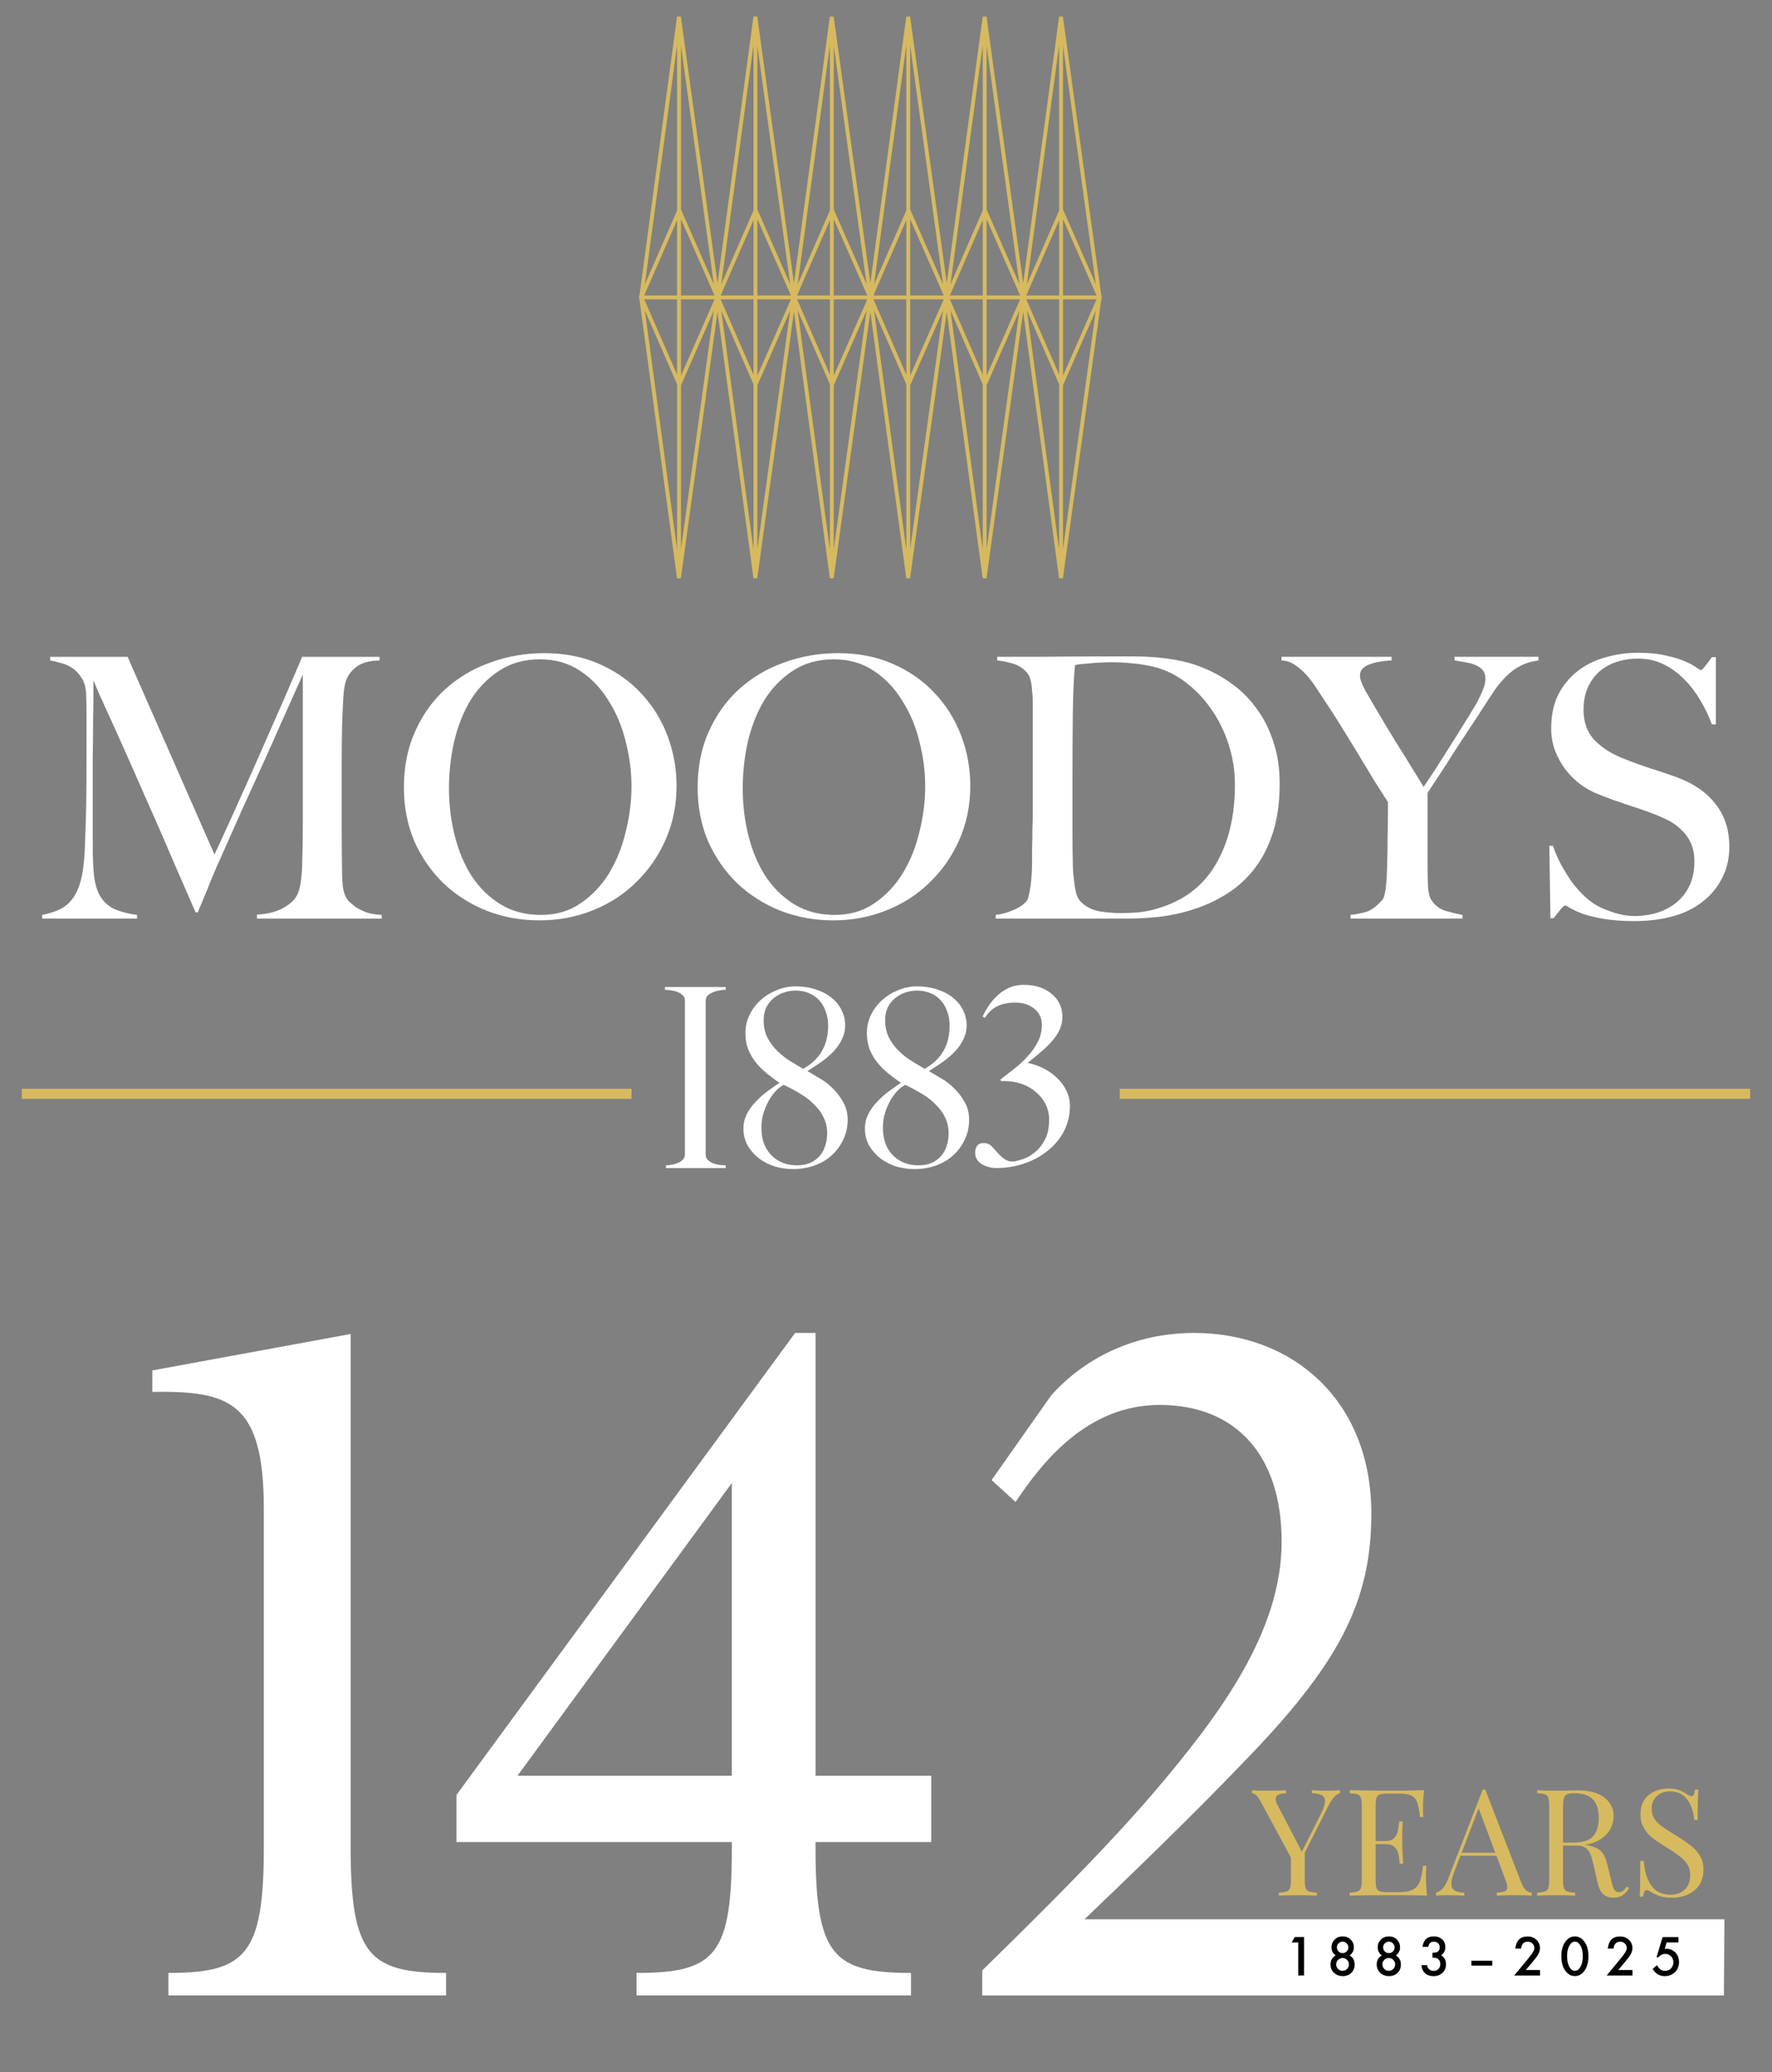 <?xml version="1.0" encoding="utf-8"?>
<!-- Generator: Adobe Illustrator 27.8.0, SVG Export Plug-In . SVG Version: 6.00 Build 0)  -->
<svg version="1.1" id="Layer_1" xmlns="http://www.w3.org/2000/svg" xmlns:xlink="http://www.w3.org/1999/xlink" x="0px" y="0px"
	 width="118.283px" height="138.297px" viewBox="0 0 118.283 138.297" style="enable-background:new 0 0 118.283 138.297;"
	 xml:space="preserve">
<rect x="0" y="0" width="118.283" height="138.297" fill="#808080" stroke="none"/>
<style type="text/css">
	.st0{fill:#FFFFFF;}
	.st1{fill:#D7BA5F;}
	.st2{fill-rule:evenodd;clip-rule:evenodd;fill:#FFFFFF;}
</style>
<g>
	<path class="st0" d="M115.072,133.189H65.565v-1.671c3.83-3.76,8.009-7.869,11.421-11.839c4.387-5.153,8.565-10.724,8.565-16.783
		c0-5.78-3.064-9.122-8.148-9.122c-4.806,0-7.8,3.76-9.611,6.476l-1.602-1.462l3.97-5.641c2.159-2.438,5.501-4.179,9.541-4.179
		c6.616,0,11.838,4.527,11.838,12.048c0,5.919-2.159,10.098-8.774,16.853c-2.994,3.133-7.382,7.381-10.376,10.237
		c0.418,0,42.092,0,42.719,0"/>
</g>
<g>
	<g>
		<path class="st1" d="M55.649,38.597h-0.255l-2.397-17.793l-2.448,17.793h-0.255l-2.398-17.793l-2.448,17.793h-0.255l-2.508-18.619
			h-0.034l0.017-0.128l-0.017-0.128h0.034l2.508-18.617h0.255l2.448,17.792l2.398-17.792h0.255l2.448,17.792l2.397-17.791h0.255
			l2.448,17.792l2.399-17.792h0.255l2.447,17.792l2.399-17.791h0.255l2.446,17.792l2.398-17.791h0.255l2.561,18.617h0.035
			l-0.018,0.129l0.018,0.129h-0.035L70.95,38.597h-0.255l-2.398-17.793l-2.446,17.793h-0.255l-2.399-17.793L60.75,38.597h-0.255
			l-2.399-17.793L55.649,38.597z M48.144,20.716l2.154,15.988V25.657L48.144,20.716z M53.245,20.715l2.153,15.983V25.653
			L53.245,20.715z M43.045,20.717l2.153,15.981V25.652L43.045,20.717z M58.345,20.715l2.154,15.979v-11.04L58.345,20.715z
			 M63.445,20.713l2.154,15.981V25.657L63.445,20.713z M68.545,20.714l2.153,15.98V25.651L68.545,20.714z M70.956,25.72v10.948
			l2.192-15.941L70.956,25.72z M60.756,25.717v10.95l2.192-15.943L60.756,25.717z M65.857,25.714v10.953l2.191-15.941L65.857,25.714
			z M55.655,25.718v10.945l2.192-15.937L55.655,25.718z M45.455,25.72v10.943l2.193-15.938L45.455,25.72z M50.556,25.715v10.943
			l2.192-15.936L50.556,25.715z M70.956,19.978v5.102l2.24-5.103L70.956,19.978z M45.455,19.978v5.101l2.24-5.102L45.455,19.978z
			 M55.655,19.978v5.1l2.24-5.1H55.655z M60.756,19.978v5.099l2.239-5.099H60.756z M50.556,19.978v5.097l2.238-5.097H50.556z
			 M65.857,19.978v5.096l2.239-5.096H65.857z M63.406,19.979l2.193,5.035v-5.035H63.406z M48.104,19.979l2.195,5.034v-5.035
			L48.104,19.979z M58.304,19.979l2.194,5.032v-5.032H58.304z M53.204,19.979l2.194,5.031v-5.031H53.204z M43.003,19.979l2.194,5.03
			v-5.03H43.003z M68.505,19.979l2.193,5.028v-5.029L68.505,19.979z M70.956,19.721h2.24l-2.24-5.102V19.721z M68.505,19.721h2.193
			v-5.028L68.505,19.721z M65.857,19.721h2.238l-2.238-5.095V19.721z M63.406,19.721h2.193v-5.035L63.406,19.721z M60.756,19.721
			h2.238l-2.238-5.098V19.721z M58.304,19.721h2.194v-5.032L58.304,19.721z M55.655,19.721h2.24l-2.24-5.099V19.721z M53.204,19.721
			h2.194V14.69L53.204,19.721z M50.556,19.721h2.238l-2.238-5.098V19.721z M48.104,19.721h2.195v-5.033L48.104,19.721z
			 M45.455,19.721h2.239l-2.239-5.101V19.721z M43.003,19.721h2.194v-5.03L43.003,19.721z M65.599,3.006l-2.154,15.981l2.154-4.945
			V3.006z M70.698,3.007l-2.153,15.979l2.153-4.938V3.007z M50.299,2.997l-2.155,15.988l2.155-4.94V2.997z M60.498,3.006
			l-2.154,15.978l2.154-4.939V3.006z M55.398,3.003l-2.153,15.982l2.153-4.939V3.003z M45.198,3.003l-2.153,15.98l2.153-4.935V3.003
			z M50.556,13.983l2.192,4.995L50.556,3.043V13.983z M60.756,13.982l0.003,0.007l2.19,4.987L60.756,3.033V13.982z M45.455,13.98
			l2.193,4.996L45.455,3.037V13.98z M65.857,13.985l0.001,0.003l2.19,4.985l-2.191-15.94V13.985z M55.655,13.981l0.003,0.007
			l2.19,4.985L55.655,3.037V13.981z M70.956,13.979l0.004,0.01l2.188,4.985L70.956,3.033V13.979z"/>
	</g>
	<path class="st2" d="M25.481,61.309v-0.243c-0.388-0.016-0.728-0.073-1.02-0.169c-0.29-0.113-0.534-0.235-0.728-0.364
		c-0.194-0.146-0.348-0.275-0.461-0.389c-0.096-0.129-0.154-0.21-0.171-0.242c-0.096-0.178-0.169-0.421-0.217-0.728
		c-0.033-0.324-0.05-0.64-0.05-0.947c-0.016-0.955-0.023-1.86-0.023-2.718c0-0.874,0-1.747,0-2.62c0-0.745,0-1.48,0-2.209
		c0-0.727,0.007-1.479,0.023-2.255c0.017-0.566,0.042-1.141,0.074-1.724c0.032-0.582,0.096-1.009,0.193-1.286
		c0.131-0.355,0.365-0.662,0.705-0.922c0.356-0.259,0.866-0.397,1.529-0.412v-0.242h-5.169c-0.048,0.128-0.25,0.607-0.607,1.431
		c-0.34,0.808-0.784,1.828-1.335,3.058c-0.534,1.229-1.141,2.605-1.82,4.124c-0.679,1.521-1.374,3.051-2.086,4.587l-5.8-13.2H3.35
		v0.242c0.194,0.032,0.429,0.088,0.703,0.171c0.275,0.064,0.535,0.177,0.777,0.339c0.244,0.162,0.454,0.389,0.631,0.679
		c0.178,0.275,0.275,0.639,0.292,1.092c0.015,0.468,0.023,0.865,0.023,1.189c0,0.323,0,0.638,0,0.946c0,0.291,0,0.599,0,0.921
		c0,0.325,0,0.72,0,1.19c0,1.084-0.008,2.103-0.023,3.058c-0.017,0.938-0.041,1.756-0.074,2.451
		c-0.016,0.826-0.072,1.529-0.169,2.111c-0.098,0.567-0.251,1.044-0.461,1.433c-0.211,0.388-0.494,0.695-0.85,0.921
		c-0.357,0.21-0.817,0.372-1.383,0.485v0.243H9.15v-0.243c-0.696-0.097-1.247-0.251-1.651-0.461
		c-0.387-0.228-0.679-0.526-0.872-0.898C6.433,59.32,6.311,58.851,6.262,58.3c-0.049-0.565-0.073-1.229-0.073-1.989
		c0-1.181,0-2.216,0-3.105c0-0.891,0-1.731,0-2.525c0.016-0.808,0.024-1.616,0.024-2.426c0.016-0.825,0.024-1.77,0.024-2.839
		c0.081,0.179,0.227,0.518,0.437,1.02c0.227,0.501,0.51,1.124,0.85,1.868c0.34,0.745,0.719,1.594,1.141,2.547
		c0.421,0.956,0.873,1.983,1.359,3.082c0.484,1.084,0.978,2.216,1.479,3.397c0.518,1.182,1.035,2.371,1.554,3.568h0.145
		c0.033-0.097,0.113-0.291,0.243-0.583c0.128-0.306,0.266-0.639,0.412-0.995c0.145-0.372,0.291-0.729,0.436-1.068
		c0.146-0.356,0.259-0.614,0.34-0.777c0.534-1.196,1.019-2.289,1.455-3.275c0.452-1.003,0.898-1.982,1.334-2.936
		c0.438-0.955,0.874-1.934,1.311-2.936c0.452-1.003,0.946-2.103,1.48-3.3v6.866c0,1.035,0,2.038,0,3.009
		c0,0.97-0.017,1.99-0.049,3.058c-0.016,0.323-0.048,0.647-0.096,0.97c-0.05,0.307-0.122,0.567-0.22,0.777
		c-0.162,0.34-0.478,0.639-0.946,0.898c-0.469,0.26-1.052,0.404-1.747,0.438v0.266h8.326"/>
	<path class="st2" d="M45.16,52.451c0-1.164-0.202-2.281-0.607-3.348c-0.404-1.067-0.986-2.006-1.747-2.815
		c-0.759-0.825-1.69-1.48-2.79-1.965c-1.084-0.485-2.313-0.728-3.688-0.728c-1.263,0-2.468,0.21-3.616,0.631
		c-1.133,0.404-2.128,0.995-2.986,1.772c-0.84,0.759-1.512,1.698-2.014,2.815c-0.501,1.099-0.751,2.345-0.751,3.736
		c0,1.311,0.234,2.516,0.703,3.617c0.485,1.084,1.141,2.02,1.965,2.815c0.825,0.775,1.787,1.382,2.887,1.819
		c1.1,0.42,2.265,0.63,3.495,0.63c1.245,0,2.419-0.217,3.519-0.654c1.115-0.438,2.086-1.059,2.91-1.869
		c0.841-0.808,1.506-1.763,1.991-2.864C44.918,54.942,45.16,53.746,45.16,52.451 M42.152,52.476c0,1.02-0.131,2.038-0.389,3.058
		c-0.243,1.018-0.614,1.941-1.115,2.766c-0.501,0.809-1.133,1.473-1.893,1.99c-0.745,0.518-1.625,0.777-2.645,0.777
		c-1.019,0-1.918-0.234-2.693-0.704c-0.762-0.468-1.4-1.091-1.917-1.868c-0.502-0.777-0.883-1.674-1.141-2.694
		c-0.26-1.02-0.389-2.079-0.389-3.179c0-1.051,0.114-2.087,0.34-3.107c0.243-1.035,0.607-1.957,1.092-2.766
		c0.502-0.809,1.132-1.464,1.894-1.965c0.776-0.518,1.69-0.777,2.742-0.777c1.035,0,1.933,0.258,2.694,0.777
		c0.759,0.501,1.391,1.164,1.893,1.991c0.518,0.808,0.897,1.715,1.139,2.716C42.021,50.494,42.152,51.489,42.152,52.476z"/>
	<path class="st2" d="M64.767,52.451c0-1.164-0.202-2.281-0.606-3.348c-0.406-1.067-0.986-2.006-1.748-2.815
		c-0.759-0.825-1.69-1.48-2.79-1.965c-1.084-0.485-2.313-0.728-3.689-0.728c-1.261,0-2.467,0.21-3.615,0.631
		c-1.132,0.404-2.126,0.995-2.985,1.772c-0.84,0.759-1.511,1.698-2.014,2.815c-0.501,1.099-0.752,2.345-0.752,3.736
		c0,1.311,0.235,2.516,0.703,3.617c0.487,1.084,1.141,2.02,1.966,2.815c0.825,0.775,1.787,1.382,2.888,1.819
		c1.1,0.42,2.264,0.63,3.493,0.63c1.246,0,2.419-0.217,3.519-0.654c1.116-0.438,2.086-1.059,2.913-1.869
		c0.842-0.808,1.505-1.763,1.99-2.864C64.525,54.942,64.767,53.746,64.767,52.451 M61.758,52.476c0,1.02-0.131,2.038-0.388,3.058
		c-0.243,1.018-0.616,1.941-1.117,2.766c-0.5,0.809-1.132,1.473-1.891,1.99c-0.745,0.518-1.627,0.777-2.647,0.777
		c-1.018,0-1.916-0.234-2.692-0.704c-0.761-0.468-1.4-1.091-1.917-1.868c-0.501-0.777-0.882-1.674-1.141-2.694
		c-0.258-1.02-0.387-2.079-0.387-3.179c0-1.051,0.113-2.087,0.339-3.107c0.243-1.035,0.606-1.957,1.092-2.766
		c0.501-0.809,1.132-1.464,1.893-1.965c0.777-0.518,1.692-0.777,2.743-0.777c1.035,0,1.932,0.258,2.693,0.777
		c0.76,0.501,1.391,1.164,1.892,1.991c0.518,0.808,0.899,1.715,1.141,2.716C61.628,50.494,61.758,51.489,61.758,52.476z"/>
	<path class="st2" d="M85.419,52.331c0-1.052-0.138-1.982-0.413-2.79c-0.26-0.827-0.616-1.546-1.07-2.161
		c-0.435-0.63-0.953-1.172-1.552-1.625c-0.597-0.452-1.237-0.825-1.917-1.117c-0.518-0.226-1.043-0.395-1.576-0.509
		c-0.535-0.114-1.069-0.194-1.602-0.243c-0.535-0.047-1.068-0.073-1.603-0.073c-0.517,0-1.034,0-1.553,0
		c-1.812,0-3.356,0.009-4.635,0.025c-1.278,0-2.256,0-2.936,0v0.242c0.421,0.049,0.802,0.129,1.141,0.243
		c0.34,0.113,0.631,0.314,0.873,0.607c0.097,0.113,0.17,0.274,0.219,0.484c0.048,0.194,0.082,0.421,0.097,0.681
		c0.032,0.242,0.048,0.508,0.048,0.801c0,0.289,0,0.581,0,0.871V52.5c0,0.436,0,0.906,0,1.408c0,0.484-0.007,0.962-0.024,1.431
		c0,0.452-0.008,0.874-0.024,1.262c0,0.388,0,0.695,0,0.923c0,0.258-0.008,0.526-0.024,0.801c-0.016,0.274-0.041,0.533-0.073,0.775
		c-0.031,0.243-0.072,0.461-0.122,0.655c-0.033,0.194-0.09,0.333-0.169,0.414c-0.194,0.226-0.485,0.421-0.875,0.581
		c-0.371,0.162-0.759,0.268-1.163,0.316v0.243h8.856c0.745,0,1.512-0.049,2.305-0.146c0.794-0.113,1.561-0.298,2.306-0.558
		c0.743-0.26,1.449-0.607,2.111-1.044c0.663-0.436,1.245-0.986,1.747-1.65c0.503-0.662,0.898-1.456,1.189-2.377
		C85.272,54.611,85.419,53.544,85.419,52.331 M82.433,52.378c0,2.12-0.436,3.907-1.309,5.363c-0.858,1.44-2.161,2.41-3.907,2.912
		c-0.372,0.113-0.777,0.194-1.214,0.243c-0.421,0.032-0.833,0.049-1.237,0.049c-0.438,0-0.906-0.042-1.408-0.122
		c-0.486-0.097-0.889-0.309-1.213-0.632c-0.097-0.096-0.187-0.243-0.268-0.437c-0.065-0.211-0.113-0.436-0.145-0.678
		c-0.033-0.26-0.065-0.519-0.096-0.778c-0.016-0.274-0.025-0.524-0.025-0.752c-0.016-0.533-0.023-1.221-0.023-2.063
		c0-0.857,0-1.804,0-2.839c0-1.924,0.007-3.582,0.023-4.974c0.018-1.391,0.064-2.483,0.147-3.275
		c0.111-0.032,0.257-0.057,0.435-0.073c0.194-0.018,0.396-0.033,0.607-0.049c0.227-0.032,0.453-0.048,0.679-0.048
		c0.227-0.017,0.438-0.024,0.631-0.024c0.565,0,1.043,0.024,1.431,0.073c0.389,0.031,0.745,0.081,1.068,0.146
		c0.84,0.145,1.618,0.468,2.329,0.97c0.711,0.501,1.327,1.115,1.845,1.845c0.517,0.711,0.922,1.512,1.213,2.403
		C82.288,50.527,82.433,51.44,82.433,52.378z"/>
	<path class="st2" d="M102.695,44.08v-0.242H97.09v0.242c0.226,0.032,0.461,0.073,0.702,0.122c0.243,0.032,0.462,0.088,0.656,0.169
		c0.21,0.082,0.38,0.194,0.51,0.34c0.129,0.145,0.194,0.348,0.194,0.607c0,0.161-0.033,0.339-0.097,0.533
		c-0.065,0.194-0.148,0.389-0.243,0.583c-0.081,0.178-0.169,0.356-0.266,0.534c-0.097,0.161-0.185,0.307-0.267,0.436
		c-0.146,0.26-0.365,0.616-0.656,1.068c-0.274,0.453-0.574,0.93-0.897,1.432c-0.309,0.484-0.616,0.969-0.923,1.456
		c-0.307,0.469-0.566,0.857-0.774,1.165c-0.261-0.438-0.544-0.898-0.851-1.384c-0.292-0.485-0.582-0.955-0.874-1.408
		c-0.291-0.468-0.558-0.906-0.801-1.31c-0.242-0.421-0.453-0.777-0.631-1.067c-0.258-0.438-0.509-0.866-0.752-1.288
		c-0.226-0.435-0.34-0.759-0.34-0.969c0-0.211,0.065-0.372,0.194-0.485c0.131-0.131,0.3-0.228,0.511-0.291
		c0.21-0.081,0.436-0.138,0.678-0.17c0.243-0.033,0.487-0.058,0.729-0.073v-0.242H85.54v0.242c0.323,0.016,0.605,0.105,0.848,0.268
		c0.26,0.161,0.517,0.38,0.775,0.655c0.26,0.274,0.51,0.605,0.753,0.995c0.26,0.388,0.542,0.815,0.849,1.285
		c0.162,0.243,0.365,0.559,0.607,0.948c0.243,0.386,0.501,0.808,0.776,1.26c0.276,0.438,0.551,0.891,0.825,1.359
		c0.291,0.471,0.55,0.9,0.778,1.288c0.242,0.372,0.444,0.687,0.607,0.946c0.161,0.258,0.258,0.413,0.291,0.461
		c0,0.889-0.01,1.649-0.025,2.281c0,0.614-0.008,1.147-0.024,1.601c0,0.26-0.009,0.527-0.024,0.801c0,0.275-0.016,0.535-0.048,0.777
		c-0.016,0.243-0.047,0.461-0.096,0.656c-0.033,0.192-0.09,0.332-0.17,0.412c-0.356,0.404-0.696,0.662-1.02,0.775
		c-0.309,0.099-0.672,0.171-1.092,0.219v0.243h7.474v-0.243c-0.355-0.065-0.728-0.154-1.115-0.266
		c-0.389-0.113-0.705-0.348-0.948-0.704c-0.128-0.179-0.21-0.486-0.242-0.922c-0.016-0.453-0.024-0.914-0.024-1.385v-4.876
		c0.194-0.291,0.462-0.696,0.801-1.214c0.34-0.517,0.687-1.058,1.044-1.627c0.371-0.565,0.728-1.107,1.067-1.624
		c0.356-0.534,0.631-0.955,0.825-1.263c0.291-0.453,0.558-0.857,0.801-1.213c0.26-0.355,0.526-0.662,0.8-0.922
		c0.277-0.259,0.576-0.469,0.898-0.63C101.853,44.258,102.242,44.145,102.695,44.08"/>
	<path class="st2" d="M115.434,56.529c0-1.149-0.309-2.103-0.921-2.864c-0.6-0.777-1.449-1.368-2.549-1.772
		c-0.308-0.113-0.606-0.219-0.898-0.316c-0.275-0.097-0.55-0.185-0.825-0.266c-0.275-0.097-0.558-0.194-0.85-0.291
		c-0.274-0.097-0.574-0.21-0.897-0.34c-0.825-0.306-1.497-0.719-2.015-1.237c-0.517-0.517-0.775-1.205-0.775-2.063
		c0-0.55,0.088-1.035,0.266-1.456c0.194-0.436,0.452-0.8,0.777-1.091c0.339-0.291,0.729-0.51,1.164-0.656
		c0.454-0.145,0.932-0.219,1.431-0.219c0.632,0,1.205,0.131,1.723,0.389s0.979,0.597,1.383,1.018
		c0.406,0.404,0.76,0.874,1.069,1.408c0.306,0.517,0.558,1.043,0.752,1.578h0.266V43.86h-0.266
		c-0.131,0.194-0.277,0.389-0.438,0.584c-0.145,0.193-0.242,0.29-0.291,0.29c-0.016,0-0.113-0.057-0.293-0.17
		c-0.161-0.129-0.412-0.266-0.751-0.412c-0.323-0.146-0.743-0.275-1.262-0.389c-0.518-0.129-1.14-0.194-1.868-0.194
		c-0.777,0-1.52,0.106-2.232,0.316c-0.696,0.194-1.311,0.501-1.845,0.923c-0.533,0.421-0.962,0.946-1.285,1.578
		c-0.309,0.63-0.461,1.382-0.461,2.257c0,0.518,0.088,1.009,0.266,1.479c0.177,0.454,0.413,0.874,0.703,1.262
		c0.291,0.372,0.631,0.705,1.02,0.995c0.388,0.275,0.792,0.494,1.213,0.655c0.372,0.146,0.687,0.268,0.946,0.365
		c0.275,0.082,0.533,0.17,0.777,0.267c0.259,0.081,0.534,0.169,0.825,0.266c0.29,0.097,0.63,0.219,1.018,0.365
		c0.388,0.145,0.752,0.307,1.092,0.484c0.339,0.178,0.63,0.397,0.873,0.656c0.26,0.242,0.461,0.535,0.607,0.874
		c0.145,0.34,0.22,0.736,0.22,1.19c0,1.117-0.373,2.006-1.117,2.669c-0.743,0.646-1.716,0.969-2.912,0.969
		c-0.42,0-0.857-0.073-1.31-0.217c-0.455-0.146-0.818-0.291-1.093-0.438c-0.274-0.146-0.565-0.356-0.872-0.632
		c-0.293-0.274-0.575-0.589-0.851-0.946c-0.259-0.372-0.501-0.759-0.727-1.164c-0.226-0.421-0.413-0.849-0.558-1.287h-0.243
		l0.073,4.83h0.219c0.128-0.178,0.274-0.363,0.435-0.558c0.162-0.194,0.267-0.291,0.316-0.291c0.048,0,0.162,0.056,0.339,0.169
		c0.196,0.113,0.478,0.242,0.851,0.388c0.372,0.129,0.84,0.243,1.408,0.34c0.565,0.096,1.245,0.146,2.038,0.146
		c0.921,0,1.772-0.106,2.547-0.316c0.777-0.21,1.44-0.533,1.991-0.971c0.565-0.437,1.001-0.961,1.31-1.575
		C115.272,58,115.434,57.305,115.434,56.529"/>
	<path class="st2" d="M48.441,77.963V77.78c-0.134,0-0.279-0.01-0.435-0.033c-0.155-0.022-0.3-0.061-0.434-0.116
		c-0.133-0.055-0.244-0.129-0.333-0.217c-0.09-0.088-0.134-0.205-0.134-0.35V66.798c0-0.133,0.039-0.245,0.116-0.335
		c0.09-0.088,0.2-0.16,0.334-0.216c0.134-0.067,0.278-0.111,0.434-0.134c0.156-0.033,0.306-0.049,0.452-0.049v-0.185h-4.055v0.185
		c0.155,0,0.311,0.016,0.467,0.049c0.156,0.023,0.294,0.062,0.416,0.117c0.134,0.055,0.24,0.129,0.317,0.217
		c0.09,0.088,0.134,0.2,0.134,0.333v10.266c0,0.122-0.039,0.234-0.117,0.333c-0.077,0.088-0.177,0.161-0.3,0.217
		c-0.111,0.055-0.244,0.1-0.401,0.133c-0.144,0.033-0.294,0.049-0.449,0.049v0.184L48.441,77.963"/>
	<path class="st2" d="M56.582,74.744c0-0.445-0.101-0.84-0.3-1.185c-0.189-0.345-0.422-0.65-0.699-0.917
		c-0.268-0.267-0.558-0.49-0.869-0.668c-0.312-0.19-0.584-0.35-0.817-0.484c0.323-0.2,0.633-0.406,0.934-0.617
		c0.311-0.223,0.584-0.456,0.818-0.702c0.234-0.256,0.417-0.522,0.55-0.8c0.144-0.289,0.217-0.602,0.217-0.935
		c0-0.357-0.078-0.69-0.234-1.001c-0.155-0.323-0.378-0.602-0.666-0.834c-0.278-0.233-0.624-0.417-1.035-0.55
		c-0.412-0.145-0.879-0.217-1.401-0.217c-0.412,0-0.819,0.084-1.219,0.251c-0.401,0.156-0.757,0.372-1.068,0.65
		c-0.311,0.28-0.561,0.607-0.751,0.985c-0.189,0.378-0.284,0.789-0.284,1.234c0,0.401,0.062,0.762,0.184,1.085
		c0.133,0.323,0.305,0.617,0.517,0.883c0.211,0.257,0.451,0.495,0.718,0.719c0.277,0.222,0.561,0.433,0.85,0.633
		c-0.278,0.19-0.561,0.39-0.85,0.602c-0.279,0.211-0.535,0.445-0.768,0.701c-0.234,0.245-0.423,0.512-0.567,0.802
		c-0.145,0.289-0.217,0.605-0.217,0.95c0,0.412,0.095,0.789,0.283,1.134c0.201,0.334,0.456,0.624,0.768,0.868
		c0.323,0.234,0.679,0.413,1.069,0.535c0.401,0.111,0.794,0.166,1.184,0.166c0.501,0,0.973-0.076,1.418-0.233
		c0.445-0.155,0.828-0.378,1.151-0.668c0.334-0.3,0.595-0.65,0.784-1.05C56.481,75.666,56.582,75.221,56.582,74.744 M55.281,68.437
		c0,0.668-0.14,1.24-0.418,1.718c-0.266,0.468-0.683,0.863-1.251,1.185c-0.266-0.155-0.557-0.328-0.868-0.517
		c-0.3-0.188-0.584-0.412-0.851-0.668c-0.268-0.266-0.49-0.567-0.668-0.9c-0.166-0.334-0.25-0.718-0.25-1.152
		c0-0.323,0.056-0.607,0.168-0.85c0.122-0.246,0.284-0.452,0.483-0.619c0.201-0.167,0.429-0.294,0.685-0.384
		c0.256-0.088,0.523-0.133,0.8-0.133c0.345,0,0.65,0.061,0.919,0.184c0.278,0.122,0.506,0.289,0.684,0.5
		c0.188,0.213,0.328,0.462,0.417,0.751C55.231,67.831,55.281,68.125,55.281,68.437z M55.214,75.662c0,0.255-0.039,0.511-0.116,0.768
		c-0.067,0.243-0.177,0.467-0.334,0.666c-0.156,0.202-0.367,0.367-0.634,0.501c-0.255,0.122-0.567,0.182-0.934,0.182
		c-0.69,0-1.258-0.221-1.701-0.666c-0.446-0.445-0.67-1.068-0.67-1.869c0-0.234,0.03-0.484,0.085-0.75
		c0.066-0.268,0.16-0.53,0.284-0.785c0.122-0.266,0.272-0.511,0.45-0.734c0.189-0.234,0.411-0.424,0.667-0.568
		c0.446,0.211,0.846,0.429,1.202,0.652s0.656,0.467,0.9,0.734c0.257,0.255,0.451,0.535,0.584,0.834
		C55.141,74.928,55.214,75.272,55.214,75.662z"/>
	<path class="st2" d="M64.69,74.744c0-0.445-0.1-0.84-0.3-1.185c-0.188-0.345-0.421-0.65-0.699-0.917
		c-0.268-0.267-0.556-0.49-0.869-0.668c-0.312-0.19-0.584-0.35-0.817-0.484c0.322-0.2,0.633-0.406,0.933-0.617
		c0.312-0.223,0.584-0.456,0.819-0.702c0.233-0.256,0.417-0.522,0.55-0.8c0.145-0.289,0.216-0.602,0.216-0.935
		c0-0.357-0.077-0.69-0.234-1.001c-0.155-0.323-0.378-0.602-0.666-0.834c-0.28-0.233-0.624-0.417-1.035-0.55
		c-0.412-0.145-0.88-0.217-1.402-0.217c-0.412,0-0.818,0.084-1.219,0.251c-0.401,0.156-0.756,0.372-1.067,0.65
		c-0.312,0.28-0.562,0.607-0.751,0.985c-0.19,0.378-0.283,0.789-0.283,1.234c0,0.401,0.062,0.762,0.184,1.085
		c0.132,0.323,0.306,0.617,0.516,0.883c0.212,0.257,0.45,0.495,0.718,0.719c0.279,0.222,0.561,0.433,0.851,0.633
		c-0.279,0.19-0.562,0.39-0.851,0.602c-0.279,0.211-0.534,0.445-0.768,0.701c-0.234,0.245-0.423,0.512-0.566,0.802
		c-0.145,0.289-0.217,0.605-0.217,0.95c0,0.412,0.094,0.789,0.283,1.134c0.2,0.334,0.456,0.624,0.768,0.868
		c0.321,0.234,0.678,0.413,1.067,0.535c0.401,0.111,0.794,0.166,1.184,0.166c0.501,0,0.973-0.076,1.42-0.233
		c0.443-0.155,0.827-0.378,1.15-0.668c0.334-0.3,0.596-0.65,0.784-1.05C64.59,75.666,64.69,75.221,64.69,74.744 M63.389,68.437
		c0,0.668-0.139,1.24-0.417,1.718c-0.266,0.468-0.682,0.863-1.25,1.185c-0.268-0.155-0.558-0.328-0.868-0.517
		c-0.301-0.188-0.584-0.412-0.851-0.668c-0.266-0.266-0.49-0.567-0.668-0.9c-0.167-0.334-0.251-0.718-0.251-1.152
		c0-0.323,0.056-0.607,0.168-0.85c0.122-0.246,0.283-0.452,0.484-0.619c0.2-0.167,0.427-0.294,0.683-0.384
		c0.257-0.088,0.523-0.133,0.801-0.133c0.345,0,0.651,0.061,0.919,0.184c0.278,0.122,0.506,0.289,0.683,0.5
		c0.189,0.213,0.328,0.462,0.418,0.751C63.34,67.831,63.389,68.125,63.389,68.437z M63.322,75.662c0,0.255-0.039,0.511-0.116,0.768
		c-0.067,0.243-0.178,0.467-0.334,0.666c-0.155,0.202-0.366,0.367-0.634,0.501c-0.255,0.122-0.567,0.182-0.933,0.182
		c-0.69,0-1.258-0.221-1.703-0.666s-0.668-1.068-0.668-1.869c0-0.234,0.029-0.484,0.084-0.75c0.067-0.268,0.162-0.53,0.284-0.785
		c0.122-0.266,0.272-0.511,0.452-0.734c0.188-0.234,0.41-0.424,0.666-0.568c0.446,0.211,0.846,0.429,1.203,0.652
		c0.355,0.223,0.656,0.467,0.899,0.734c0.258,0.255,0.451,0.535,0.585,0.834C63.25,74.928,63.322,75.272,63.322,75.662z"/>
	<path class="st2" d="M71.416,73.809c0-0.355-0.079-0.696-0.235-1.017c-0.155-0.323-0.366-0.607-0.633-0.852
		c-0.257-0.254-0.558-0.467-0.903-0.634c-0.333-0.167-0.682-0.289-1.05-0.366c0.345-0.267,0.656-0.523,0.934-0.768
		c0.289-0.244,0.535-0.49,0.735-0.734c0.211-0.245,0.372-0.495,0.484-0.75c0.111-0.257,0.167-0.529,0.167-0.817
		c0-0.634-0.239-1.147-0.717-1.535c-0.478-0.401-1.095-0.602-1.853-0.602c-0.355,0-0.679,0.061-0.968,0.184
		c-0.278,0.122-0.529,0.284-0.75,0.484c-0.223,0.2-0.423,0.429-0.602,0.683c-0.167,0.245-0.312,0.501-0.433,0.768l0.149,0.082
		c0.245-0.378,0.53-0.639,0.852-0.784c0.321-0.155,0.722-0.233,1.201-0.233c0.49,0,0.901,0.133,1.234,0.401
		c0.346,0.266,0.517,0.627,0.517,1.084c0,0.412-0.088,0.789-0.266,1.134c-0.177,0.345-0.406,0.668-0.684,0.968
		c-0.268,0.301-0.568,0.579-0.901,0.834c-0.323,0.257-0.629,0.495-0.917,0.718l0.049,0.1h0.217c0.4,0,0.78,0.061,1.134,0.182
		c0.369,0.123,0.685,0.302,0.951,0.535c0.28,0.223,0.495,0.49,0.652,0.801c0.166,0.312,0.25,0.667,0.25,1.068
		c0,0.59-0.113,1.063-0.334,1.418c-0.21,0.366-0.461,0.65-0.75,0.85c-0.278,0.202-0.551,0.335-0.817,0.401
		c-0.257,0.079-0.429,0.116-0.517,0.116c-0.235,0-0.435-0.066-0.601-0.2c-0.168-0.122-0.317-0.261-0.45-0.418
		c-0.135-0.155-0.268-0.3-0.401-0.433c-0.134-0.123-0.295-0.184-0.485-0.184c-0.221,0-0.372,0.061-0.45,0.184
		c-0.088,0.123-0.132,0.273-0.132,0.451s0.038,0.327,0.116,0.45c0.078,0.134,0.182,0.24,0.317,0.317
		c0.145,0.088,0.3,0.155,0.467,0.2c0.178,0.045,0.345,0.066,0.501,0.066c0.656,0,1.279-0.099,1.868-0.3
		c0.59-0.201,1.113-0.484,1.568-0.851c0.456-0.357,0.818-0.79,1.087-1.301C71.281,75,71.416,74.432,71.416,73.809"/>
	<g>
		<path class="st1" d="M116.828,73.345H74.742v-0.674h42.086C116.828,72.671,116.828,73.345,116.828,73.345z M42.155,73.345h-40.7
			v-0.674h40.7V73.345z"/>
	</g>
</g>
<g>
	<g>
		<polygon class="st0" points="75.812,119.437 75.818,119.442 75.812,119.442 		"/>
	</g>
	<g>
		<path class="st1" d="M89.448,119.488v0.199c-0.132,0.034-0.262,0.118-0.388,0.254c-0.126,0.136-0.262,0.346-0.407,0.631
			l-1.56,3.09v1.809c0,0.252,0.02,0.434,0.06,0.547c0.04,0.113,0.114,0.189,0.224,0.229c0.11,0.04,0.283,0.066,0.522,0.08v0.199
			c-0.305-0.02-0.725-0.03-1.262-0.03c-0.57,0-0.994,0.01-1.272,0.03v-0.199c0.238-0.014,0.413-0.04,0.522-0.08
			c0.11-0.04,0.184-0.116,0.224-0.229c0.04-0.112,0.06-0.294,0.06-0.547v-1.49l-2.017-3.727c-0.12-0.218-0.224-0.366-0.313-0.442
			c-0.09-0.076-0.177-0.114-0.263-0.114v-0.209c0.258,0.02,0.55,0.03,0.875,0.03c0.643,0,1.106-0.01,1.392-0.03v0.209
			c-0.464,0-0.696,0.126-0.696,0.378c0,0.1,0.034,0.215,0.1,0.348l1.65,3.17l1.272-2.524c0.179-0.351,0.269-0.637,0.269-0.855
			c0-0.186-0.073-0.318-0.219-0.397c-0.146-0.08-0.364-0.122-0.656-0.129v-0.199c0.378,0.02,0.759,0.03,1.143,0.03
			C89,119.518,89.248,119.508,89.448,119.488z"/>
		<path class="st1" d="M95.252,126.524c-0.451-0.02-1.209-0.03-2.275-0.03c-1.272,0-2.233,0.01-2.882,0.03v-0.199
			c0.238-0.014,0.413-0.04,0.522-0.08c0.11-0.04,0.184-0.116,0.224-0.229c0.04-0.112,0.06-0.294,0.06-0.547v-4.929
			c0-0.252-0.02-0.434-0.06-0.547c-0.04-0.112-0.114-0.189-0.224-0.228c-0.11-0.04-0.283-0.066-0.522-0.08v-0.199
			c0.649,0.02,1.61,0.03,2.882,0.03c0.974,0,1.666-0.01,2.077-0.03c-0.046,0.437-0.07,0.829-0.07,1.173
			c0,0.258,0.01,0.464,0.03,0.617h-0.229c-0.046-0.431-0.106-0.751-0.178-0.959c-0.073-0.209-0.196-0.361-0.368-0.457
			c-0.172-0.096-0.434-0.144-0.785-0.144h-0.825c-0.238,0-0.413,0.018-0.522,0.054c-0.11,0.036-0.184,0.111-0.224,0.224
			c-0.04,0.113-0.06,0.295-0.06,0.547v2.345h0.656c0.232,0,0.411-0.054,0.537-0.164c0.126-0.11,0.21-0.238,0.254-0.388
			c0.043-0.149,0.078-0.336,0.104-0.561l0.03-0.199h0.228c-0.02,0.278-0.03,0.589-0.03,0.934v0.477c0,0.338,0.02,0.809,0.06,1.411
			h-0.228c-0.007-0.046-0.026-0.206-0.06-0.482c-0.034-0.275-0.124-0.482-0.273-0.621c-0.148-0.139-0.356-0.209-0.621-0.209h-0.656
			v2.385c0,0.252,0.02,0.434,0.06,0.547s0.114,0.187,0.224,0.224c0.11,0.036,0.283,0.055,0.522,0.055h0.725
			c0.411,0,0.723-0.055,0.939-0.164c0.215-0.11,0.372-0.284,0.472-0.527c0.1-0.242,0.172-0.598,0.219-1.068h0.228
			c-0.02,0.178-0.03,0.417-0.03,0.715C95.182,125.629,95.205,126.053,95.252,126.524z"/>
		<path class="st1" d="M102.247,126.325v0.199c-0.265-0.02-0.619-0.03-1.063-0.03c-0.57,0-0.994,0.01-1.272,0.03v-0.199
			c0.252-0.014,0.432-0.044,0.541-0.094c0.11-0.05,0.164-0.14,0.164-0.273c0-0.112-0.04-0.268-0.12-0.467l-0.606-1.63h-2.405
			l-0.407,1.053c-0.132,0.358-0.199,0.629-0.199,0.815c0,0.206,0.072,0.354,0.214,0.447c0.142,0.092,0.359,0.142,0.651,0.149v0.199
			c-0.378-0.02-0.759-0.03-1.143-0.03c-0.298,0-0.547,0.01-0.745,0.03v-0.199c0.331-0.08,0.593-0.368,0.785-0.865l2.336-6.022h0.159
			l2.425,6.251C101.721,126.099,101.949,126.312,102.247,126.325z M99.812,123.662L98.7,120.69l-1.133,2.972H99.812z"/>
		<path class="st1" d="M108.748,126.027c-0.152,0.225-0.305,0.388-0.457,0.487s-0.355,0.149-0.606,0.149
			c-0.272,0-0.495-0.08-0.671-0.238c-0.176-0.159-0.307-0.437-0.393-0.835l-0.219-0.994c-0.08-0.345-0.154-0.609-0.224-0.795
			c-0.07-0.186-0.174-0.334-0.313-0.447c-0.139-0.112-0.334-0.169-0.587-0.169h-0.944v2.285c0,0.252,0.02,0.434,0.06,0.547
			s0.114,0.189,0.224,0.229c0.11,0.04,0.283,0.066,0.522,0.08v0.199c-0.305-0.02-0.725-0.03-1.262-0.03
			c-0.57,0-0.994,0.01-1.272,0.03v-0.199c0.238-0.014,0.413-0.04,0.522-0.08c0.11-0.04,0.184-0.116,0.224-0.229
			c0.04-0.112,0.06-0.294,0.06-0.547v-4.929c0-0.252-0.02-0.434-0.06-0.547c-0.04-0.112-0.114-0.189-0.224-0.228
			c-0.11-0.04-0.283-0.066-0.522-0.08v-0.199c0.278,0.02,0.682,0.03,1.212,0.03l1.074-0.01c0.126-0.006,0.268-0.01,0.427-0.01
			c0.769,0,1.36,0.16,1.774,0.482c0.414,0.321,0.621,0.737,0.621,1.248c0,0.258-0.061,0.519-0.184,0.78
			c-0.123,0.262-0.328,0.497-0.617,0.705c-0.289,0.208-0.665,0.35-1.128,0.422l0.119,0.02c0.437,0.073,0.755,0.206,0.954,0.397
			c0.198,0.192,0.344,0.497,0.437,0.915l0.248,1.013c0.066,0.305,0.136,0.517,0.209,0.637c0.072,0.12,0.172,0.179,0.298,0.179
			c0.112,0,0.207-0.03,0.283-0.09s0.164-0.156,0.263-0.288L108.748,126.027z M104.608,119.756c-0.102,0.046-0.174,0.129-0.214,0.248
			c-0.04,0.12-0.06,0.298-0.06,0.537v2.445h0.666c0.656,0,1.106-0.146,1.352-0.437c0.245-0.292,0.368-0.695,0.368-1.212
			c0-0.543-0.129-0.954-0.388-1.232s-0.679-0.417-1.262-0.417C104.865,119.686,104.711,119.71,104.608,119.756z"/>
		<path class="st1" d="M112.062,119.472c0.169,0.062,0.343,0.154,0.522,0.273c0.146,0.093,0.258,0.139,0.338,0.139
			c0.06,0,0.106-0.034,0.139-0.104c0.034-0.07,0.06-0.18,0.08-0.333h0.228c-0.034,0.384-0.05,1.06-0.05,2.027h-0.228
			c-0.04-0.537-0.194-0.989-0.462-1.356c-0.268-0.368-0.657-0.551-1.167-0.551c-0.358,0-0.649,0.108-0.875,0.323
			s-0.338,0.492-0.338,0.829c0,0.252,0.058,0.471,0.174,0.656c0.116,0.186,0.263,0.345,0.443,0.477
			c0.178,0.132,0.434,0.302,0.765,0.507l0.288,0.179c0.417,0.258,0.747,0.485,0.989,0.681c0.242,0.196,0.436,0.419,0.581,0.671
			c0.146,0.252,0.219,0.547,0.219,0.885c0,0.603-0.199,1.068-0.597,1.396c-0.397,0.328-0.901,0.492-1.51,0.492
			c-0.318,0-0.579-0.034-0.781-0.1c-0.202-0.066-0.396-0.156-0.581-0.268c-0.146-0.092-0.258-0.139-0.338-0.139
			c-0.06,0-0.106,0.034-0.139,0.104c-0.034,0.07-0.06,0.181-0.08,0.333h-0.229c0.026-0.364,0.04-1.159,0.04-2.385h0.228
			c0.046,0.669,0.212,1.212,0.497,1.63c0.284,0.417,0.722,0.626,1.312,0.626c0.358,0,0.663-0.11,0.915-0.333
			c0.252-0.222,0.378-0.551,0.378-0.989c0-0.371-0.125-0.685-0.373-0.944s-0.641-0.55-1.178-0.875
			c-0.391-0.238-0.707-0.451-0.949-0.637c-0.243-0.186-0.439-0.409-0.591-0.671c-0.152-0.262-0.228-0.568-0.228-0.919
			c0-0.557,0.179-0.982,0.537-1.277c0.358-0.295,0.801-0.442,1.332-0.442C111.662,119.378,111.893,119.41,112.062,119.472z"/>
	</g>
	<g>
		<path class="st0" d="M23.407,123.314V89.038L10.168,91.47v1.431c5.152-0.072,7.442,0.644,7.442,7.799v22.613
			c0,7.156-1.216,8.372-6.368,8.372v1.503h18.534v-1.503C24.623,131.687,23.407,130.47,23.407,123.314z"/>
		<path class="st0" d="M54.437,123.315v-0.366h7.724v-4.426h-7.724V88.967h-1.361l-22.608,30.839v3.143h18.384v0.366
			c0,7.158-1.065,8.371-6.364,8.371v1.501h18.321v-1.501C55.58,131.686,54.437,130.472,54.437,123.315z M48.85,118.522H34.543
			L48.85,98.987C48.85,98.987,48.85,118.522,48.85,118.522z"/>
	</g>
	<g>
		<polygon points="86.216,129.651 86.659,129.651 86.659,131.854 87.046,131.854 87.046,129.289 86.429,129.289 		"/>
		<path d="M90.09,130.518c0.188-0.14,0.281-0.319,0.281-0.54c0-0.211-0.071-0.384-0.212-0.523c-0.142-0.14-0.319-0.21-0.531-0.21
			c-0.213,0-0.393,0.07-0.536,0.21c-0.142,0.14-0.214,0.313-0.214,0.521c0,0.23,0.095,0.41,0.283,0.543
			c-0.232,0.115-0.347,0.316-0.347,0.605c0,0.222,0.077,0.404,0.233,0.552c0.154,0.146,0.349,0.219,0.587,0.219
			c0.232,0,0.421-0.073,0.57-0.217c0.148-0.145,0.222-0.331,0.222-0.558c0-0.133-0.029-0.253-0.089-0.359
			C90.273,130.655,90.192,130.574,90.09,130.518z M89.352,129.709c0.075-0.075,0.165-0.113,0.271-0.113
			c0.105,0,0.195,0.038,0.27,0.113c0.075,0.075,0.113,0.165,0.113,0.27c0,0.106-0.038,0.196-0.113,0.271
			c-0.075,0.075-0.165,0.113-0.27,0.113c-0.107,0-0.198-0.038-0.273-0.113c-0.074-0.074-0.111-0.166-0.111-0.276
			C89.239,129.874,89.277,129.785,89.352,129.709z M89.917,131.419c-0.083,0.083-0.183,0.124-0.301,0.124
			c-0.119,0-0.219-0.042-0.302-0.126c-0.082-0.085-0.122-0.188-0.122-0.306c0-0.115,0.041-0.214,0.124-0.297
			c0.085-0.083,0.185-0.125,0.301-0.125c0.118,0,0.218,0.041,0.301,0.125c0.084,0.083,0.125,0.184,0.125,0.302
			C90.042,131.234,90,131.334,89.917,131.419z"/>
		<path d="M93.175,130.518c0.188-0.14,0.281-0.319,0.281-0.54c0-0.211-0.071-0.384-0.212-0.523c-0.142-0.14-0.319-0.21-0.531-0.21
			c-0.213,0-0.393,0.07-0.536,0.21c-0.142,0.14-0.214,0.313-0.214,0.521c0,0.23,0.095,0.41,0.283,0.543
			c-0.232,0.115-0.347,0.316-0.347,0.605c0,0.222,0.077,0.404,0.233,0.552c0.154,0.146,0.349,0.219,0.587,0.219
			c0.232,0,0.421-0.073,0.57-0.217c0.148-0.145,0.222-0.331,0.222-0.558c0-0.133-0.029-0.253-0.089-0.359
			C93.359,130.655,93.279,130.574,93.175,130.518z M92.438,129.709c0.075-0.075,0.165-0.113,0.271-0.113
			c0.105,0,0.195,0.038,0.27,0.113c0.075,0.075,0.113,0.165,0.113,0.27c0,0.106-0.038,0.196-0.113,0.271
			c-0.075,0.075-0.165,0.113-0.27,0.113c-0.107,0-0.198-0.038-0.273-0.113c-0.074-0.074-0.111-0.166-0.111-0.276
			C92.325,129.874,92.363,129.785,92.438,129.709z M93.003,131.419c-0.083,0.083-0.183,0.124-0.301,0.124
			c-0.119,0-0.219-0.042-0.302-0.126c-0.082-0.085-0.122-0.188-0.122-0.306c0-0.115,0.041-0.214,0.124-0.297
			c0.085-0.083,0.185-0.125,0.301-0.125c0.118,0,0.218,0.041,0.301,0.125c0.084,0.083,0.125,0.184,0.125,0.302
			C93.128,131.234,93.086,131.334,93.003,131.419z"/>
		<path d="M96.478,129.954c0-0.209-0.071-0.378-0.212-0.51c-0.142-0.133-0.325-0.199-0.55-0.199c-0.222,0-0.396,0.057-0.519,0.169
			c-0.123,0.112-0.207,0.289-0.246,0.53h0.385c0.028-0.126,0.07-0.216,0.127-0.268c0.058-0.052,0.142-0.078,0.249-0.078
			c0.116,0,0.21,0.035,0.281,0.105c0.073,0.069,0.109,0.157,0.109,0.268c0,0.142-0.051,0.245-0.151,0.309
			c-0.057,0.037-0.167,0.055-0.331,0.055v0.33c0.151,0,0.262,0.021,0.334,0.063c0.123,0.073,0.185,0.196,0.185,0.369
			c0,0.131-0.041,0.239-0.123,0.325c-0.082,0.083-0.186,0.124-0.311,0.124c-0.124,0-0.224-0.033-0.302-0.098
			c-0.077-0.065-0.126-0.161-0.145-0.285h-0.373c0.017,0.168,0.056,0.301,0.118,0.395c0.15,0.227,0.379,0.34,0.688,0.34
			c0.243,0,0.441-0.073,0.596-0.219c0.155-0.146,0.233-0.335,0.233-0.564c0-0.281-0.106-0.484-0.319-0.609
			C96.385,130.371,96.478,130.188,96.478,129.954z"/>
		<rect x="98.218" y="130.869" width="1.393" height="0.325"/>
		<g>
			<path d="M101.844,131.491h0.955v0.364h-1.723l0.891-1.078c0.087-0.107,0.161-0.2,0.22-0.278c0.059-0.079,0.104-0.145,0.136-0.198
				c0.063-0.104,0.094-0.197,0.094-0.28c0-0.119-0.042-0.22-0.126-0.301c-0.084-0.081-0.189-0.121-0.312-0.121
				c-0.259,0-0.408,0.154-0.445,0.46h-0.385c0.062-0.54,0.335-0.81,0.819-0.81c0.233,0,0.429,0.074,0.588,0.222
				c0.159,0.149,0.239,0.332,0.239,0.552c0,0.139-0.037,0.276-0.111,0.41c-0.038,0.069-0.092,0.152-0.165,0.248
				c-0.073,0.096-0.164,0.209-0.275,0.339L101.844,131.491z"/>
			<path d="M104.222,130.555c0-0.408,0.095-0.734,0.285-0.978c0.171-0.221,0.377-0.33,0.619-0.33s0.449,0.11,0.619,0.33
				c0.19,0.243,0.285,0.575,0.285,0.995c0,0.418-0.095,0.75-0.285,0.993c-0.171,0.221-0.376,0.33-0.618,0.33s-0.448-0.11-0.621-0.33
				C104.318,131.322,104.222,130.985,104.222,130.555z M104.603,130.557c0,0.285,0.048,0.521,0.147,0.709
				c0.099,0.185,0.224,0.277,0.377,0.277c0.152,0,0.277-0.092,0.377-0.277c0.1-0.184,0.15-0.416,0.15-0.696
				c0-0.28-0.05-0.513-0.15-0.698c-0.1-0.184-0.225-0.276-0.377-0.276c-0.151,0-0.276,0.092-0.375,0.276
				C104.652,130.055,104.603,130.284,104.603,130.557z"/>
			<path d="M108.015,131.491h0.955v0.364h-1.723l0.891-1.078c0.087-0.107,0.161-0.2,0.22-0.278c0.059-0.079,0.104-0.145,0.136-0.198
				c0.063-0.104,0.094-0.197,0.094-0.28c0-0.119-0.042-0.22-0.126-0.301c-0.084-0.081-0.189-0.121-0.312-0.121
				c-0.259,0-0.408,0.154-0.445,0.46h-0.385c0.062-0.54,0.335-0.81,0.819-0.81c0.233,0,0.429,0.074,0.588,0.222
				c0.159,0.149,0.239,0.332,0.239,0.552c0,0.139-0.037,0.276-0.111,0.41c-0.038,0.069-0.092,0.152-0.165,0.248
				c-0.073,0.096-0.164,0.209-0.275,0.339L108.015,131.491z"/>
			<path d="M112.037,129.652h-0.79l-0.127,0.425c0.019-0.002,0.037-0.004,0.054-0.004s0.033-0.002,0.048-0.002
				c0.25,0,0.453,0.084,0.613,0.252c0.161,0.168,0.241,0.382,0.241,0.643c0,0.27-0.091,0.493-0.272,0.668
				c-0.182,0.175-0.41,0.262-0.686,0.262c-0.34,0-0.609-0.159-0.804-0.478l0.293-0.247c0.081,0.137,0.162,0.234,0.244,0.291
				c0.082,0.055,0.182,0.083,0.301,0.083c0.154,0,0.285-0.054,0.39-0.162c0.105-0.112,0.158-0.248,0.158-0.407
				c0-0.164-0.052-0.298-0.156-0.402c-0.104-0.108-0.234-0.162-0.391-0.162c-0.173,0-0.323,0.076-0.45,0.228h-0.127l0.403-1.348
				h1.059V129.652z"/>
		</g>
	</g>
</g>
</svg>
